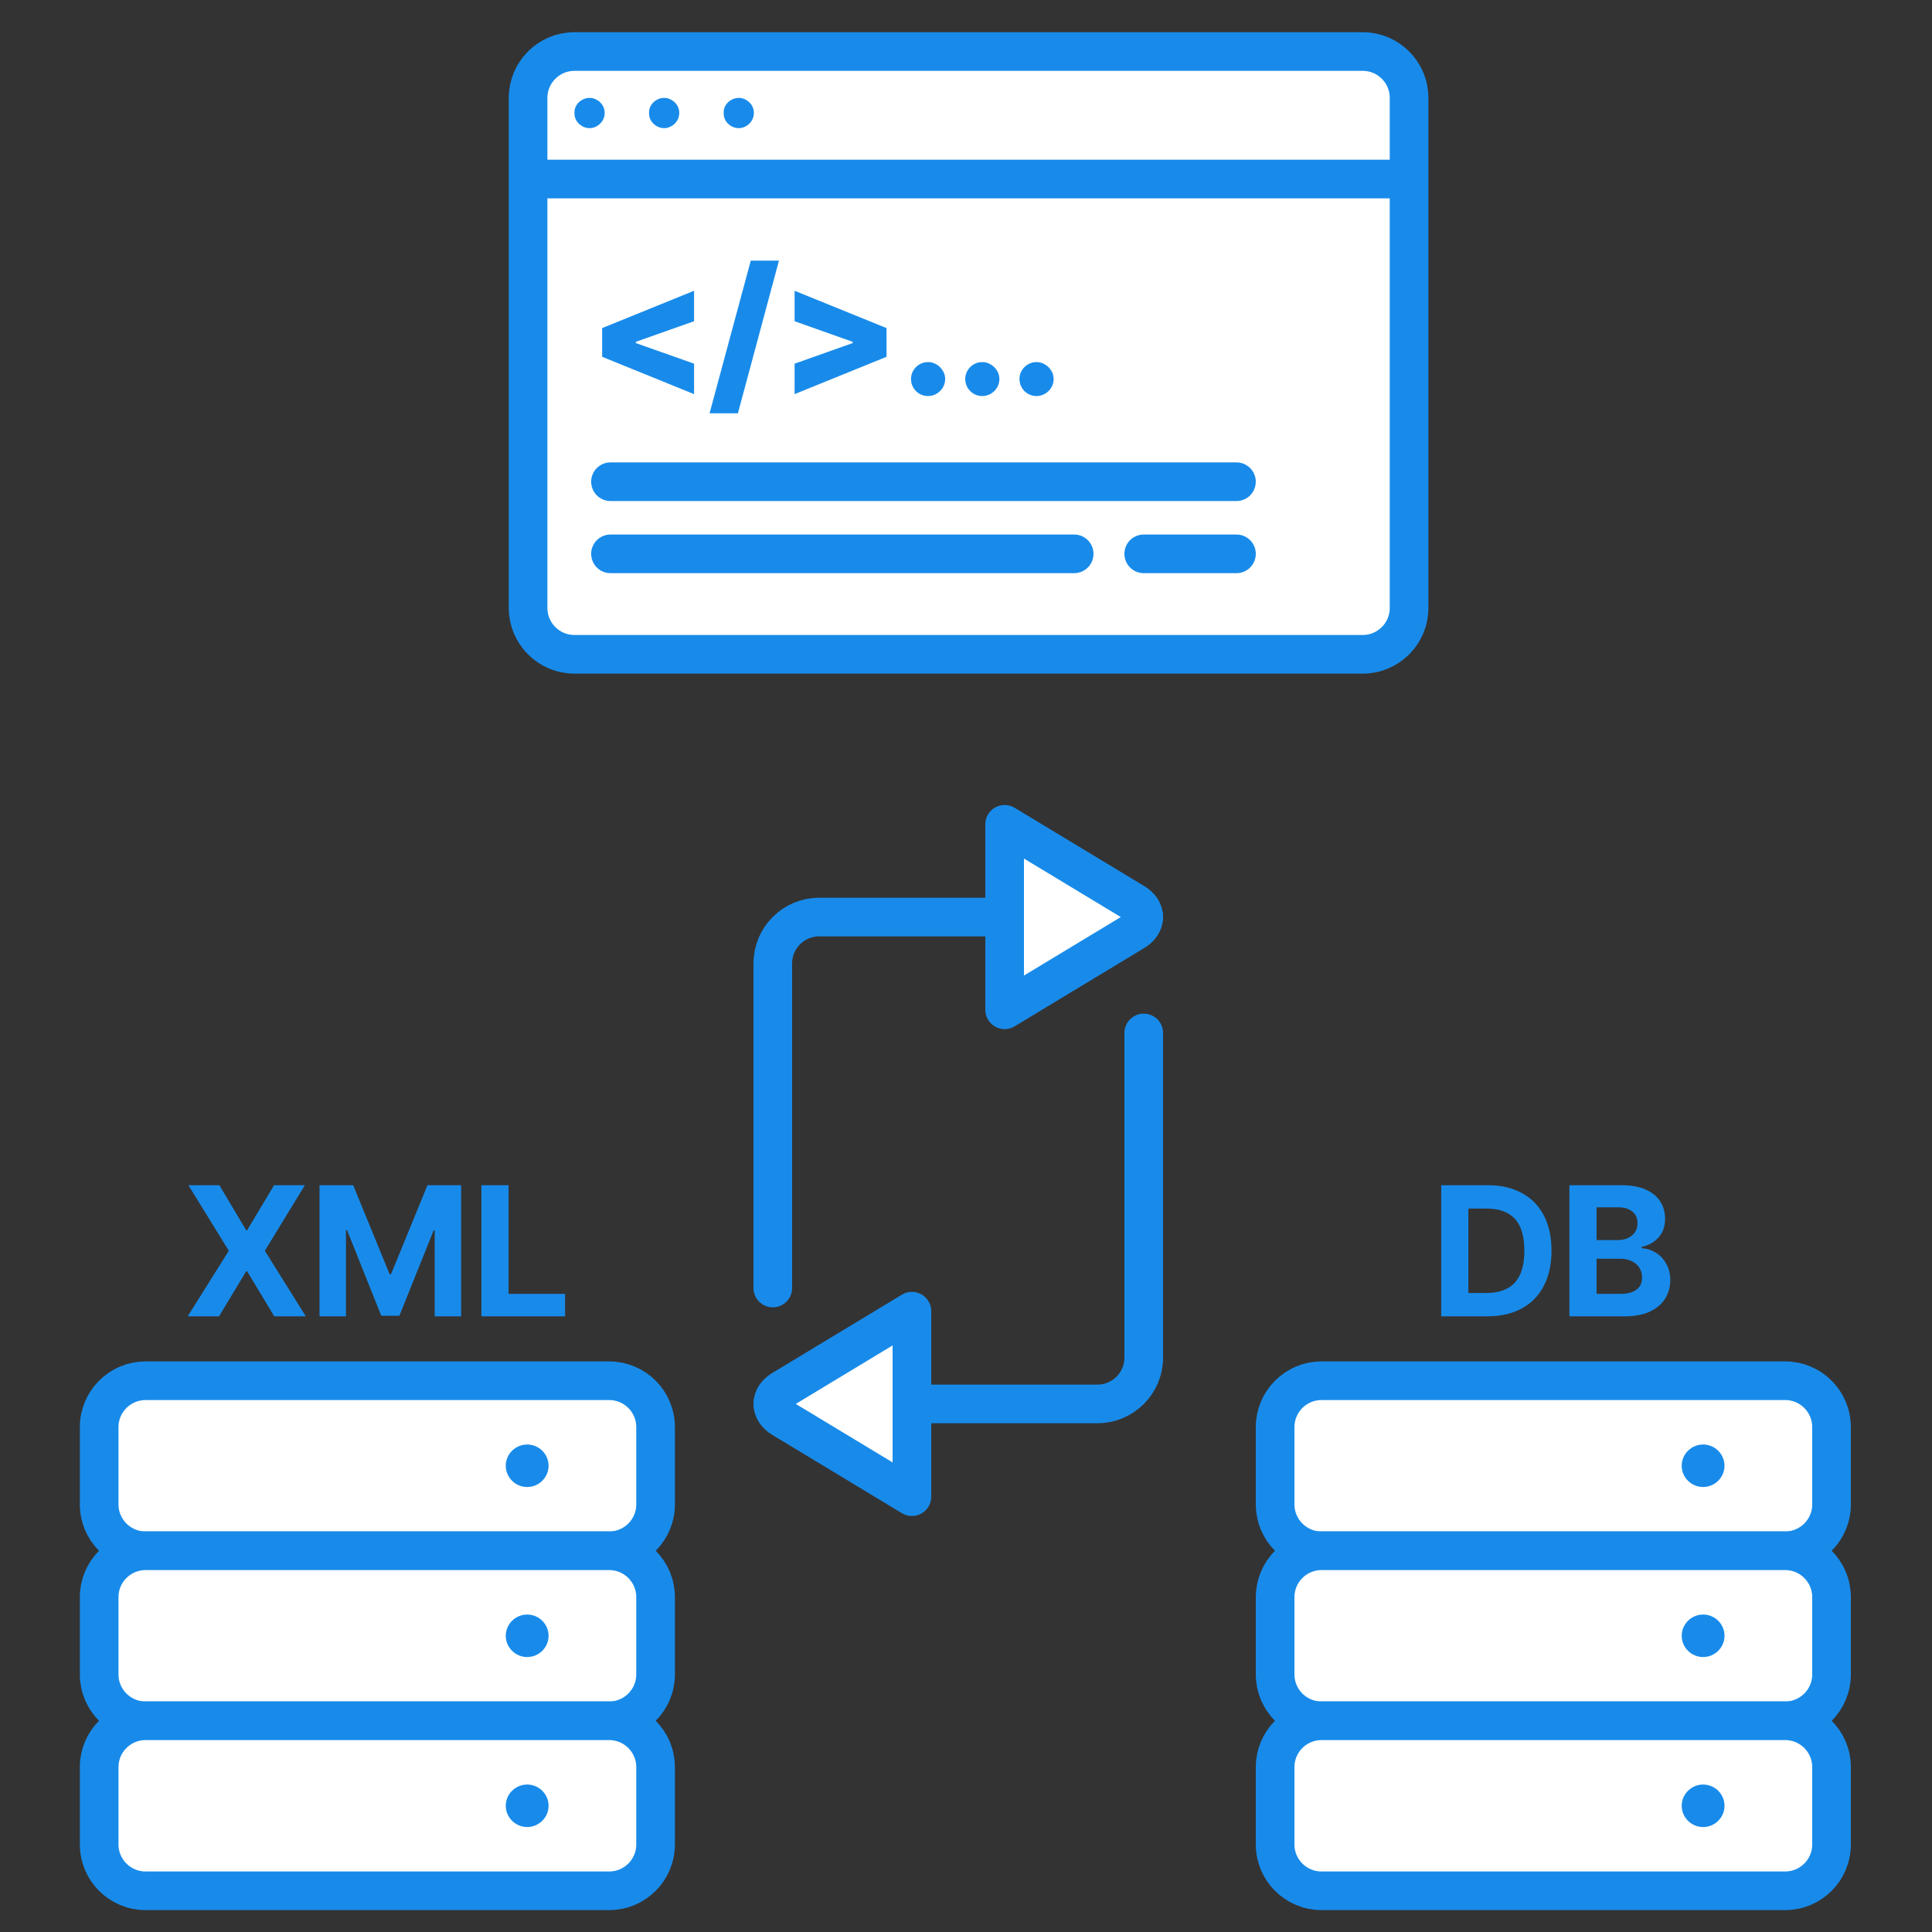 <svg width="150" height="150" viewBox="0 0 150 150" fill="none" xmlns="http://www.w3.org/2000/svg">
<rect x="0" y="0" width="150" height="150" fill="#333333" stroke="none"/>
<path d="M7.699 110.801L7.699 116.8C7.699 118.789 9.311 120.4 11.299 120.4L47.299 120.4C49.287 120.4 50.899 118.789 50.899 116.8V110.801C50.899 108.812 49.287 107.201 47.299 107.201L11.299 107.201C9.311 107.201 7.699 108.812 7.699 110.801Z" fill="white" stroke="#188BEA" stroke-width="3" stroke-linecap="round"/>
<path d="M42.591 113.801C42.591 114.709 41.843 115.451 40.929 115.451C40.015 115.451 39.268 114.709 39.268 113.801C39.268 112.893 40.015 112.151 40.929 112.151C41.843 112.151 42.591 112.893 42.591 113.801Z" fill="#188BEA"/>
<path d="M7.699 124.001L7.699 130.001C7.699 131.989 9.311 133.601 11.299 133.601H47.299C49.287 133.601 50.899 131.989 50.899 130.001V124.001C50.899 122.013 49.287 120.401 47.299 120.401L11.299 120.401C9.311 120.401 7.699 122.013 7.699 124.001Z" fill="white" stroke="#188BEA" stroke-width="3" stroke-linecap="round"/>
<path d="M42.591 127.003C42.591 127.911 41.843 128.652 40.929 128.652C40.015 128.652 39.268 127.911 39.268 127.003C39.268 126.094 40.015 125.353 40.929 125.353C41.843 125.353 42.591 126.094 42.591 127.003Z" fill="#188BEA"/>
<path d="M7.699 137.2L7.699 143.2C7.699 145.189 9.311 146.8 11.299 146.8H47.299C49.287 146.8 50.899 145.189 50.899 143.2V137.2C50.899 135.212 49.287 133.6 47.299 133.6H11.299C9.311 133.6 7.699 135.212 7.699 137.2Z" fill="white" stroke="#188BEA" stroke-width="3" stroke-linecap="round"/>
<path d="M42.591 140.201C42.591 141.109 41.843 141.85 40.929 141.85C40.015 141.85 39.268 141.109 39.268 140.201C39.268 139.292 40.015 138.551 40.929 138.551C41.843 138.551 42.591 139.292 42.591 140.201Z" fill="#188BEA"/>
<path d="M19.115 95.52H19.185L21.28 92.019H23.671L20.563 97.11L23.741 102.2H21.294L19.185 98.699H19.115L17.005 102.2H14.572L17.765 97.11L14.629 92.019H17.034L19.115 95.52ZM27.422 92.019L30.249 98.924H30.361L33.188 92.019H35.803V102.2H33.75V95.535H33.666L31.008 102.158H29.602L26.944 95.506H26.86V102.2H24.807V92.019H27.422ZM37.375 92.019H39.484V100.456H43.872V102.2H37.375V92.019Z" fill="#188BEA"/>
<path d="M99 110.8V116.8C99 118.788 100.612 120.4 102.6 120.4L138.6 120.4C140.588 120.4 142.2 118.788 142.2 116.8V110.8C142.2 108.812 140.588 107.2 138.6 107.2L102.6 107.2C100.612 107.2 99 108.812 99 110.8Z" fill="white" stroke="#188BEA" stroke-width="3" stroke-linecap="round"/>
<path d="M133.889 113.801C133.889 114.709 133.142 115.451 132.228 115.451C131.314 115.451 130.566 114.709 130.566 113.801C130.566 112.893 131.314 112.151 132.228 112.151C133.142 112.151 133.889 112.893 133.889 113.801Z" fill="#188BEA"/>
<path d="M99 124.001V130.001C99 131.989 100.612 133.601 102.6 133.601H138.6C140.588 133.601 142.2 131.989 142.2 130.001V124.001C142.2 122.013 140.588 120.401 138.6 120.401L102.6 120.401C100.612 120.401 99 122.013 99 124.001Z" fill="white" stroke="#188BEA" stroke-width="3" stroke-linecap="round"/>
<path d="M133.891 127.002C133.891 127.91 133.144 128.652 132.23 128.652C131.315 128.652 130.568 127.91 130.568 127.002C130.568 126.094 131.315 125.352 132.23 125.352C133.144 125.352 133.891 126.094 133.891 127.002Z" fill="#188BEA"/>
<path d="M99 137.2V143.2C99 145.189 100.612 146.8 102.6 146.8H138.6C140.588 146.8 142.2 145.189 142.2 143.2V137.2C142.2 135.212 140.588 133.6 138.6 133.6H102.6C100.612 133.6 99 135.212 99 137.2Z" fill="white" stroke="#188BEA" stroke-width="3" stroke-linecap="round"/>
<path d="M133.891 140.201C133.891 141.109 133.144 141.851 132.23 141.851C131.315 141.851 130.568 141.109 130.568 140.201C130.568 139.293 131.315 138.551 132.23 138.551C133.144 138.551 133.891 139.293 133.891 140.201Z" fill="#188BEA"/>
<path d="M111.896 102.2V92.019H115.524C116.541 92.019 117.42 92.223 118.161 92.631C118.906 93.034 119.476 93.617 119.869 94.381C120.263 95.141 120.46 96.046 120.46 97.096C120.46 98.15 120.261 99.062 119.862 99.831C119.468 100.595 118.897 101.181 118.147 101.588C117.401 101.996 116.513 102.2 115.482 102.2H111.896ZM115.397 100.386C116.382 100.386 117.12 100.119 117.612 99.585C118.104 99.05 118.351 98.221 118.351 97.096C118.351 95.98 118.104 95.157 117.612 94.627C117.125 94.098 116.391 93.833 115.411 93.833H114.005V100.386H115.397ZM121.849 92.019H125.899C126.63 92.019 127.249 92.129 127.755 92.349C128.261 92.57 128.641 92.877 128.894 93.27C129.152 93.664 129.278 94.119 129.274 94.635C129.278 95.211 129.112 95.689 128.774 96.069C128.437 96.444 127.994 96.692 127.446 96.814V96.913C127.835 96.931 128.2 97.044 128.542 97.25C128.885 97.456 129.159 97.745 129.365 98.115C129.576 98.481 129.682 98.905 129.682 99.388C129.677 99.936 129.539 100.421 129.267 100.843C128.999 101.265 128.601 101.598 128.071 101.842C127.546 102.081 126.911 102.2 126.166 102.2H121.849V92.019ZM125.744 100.456C126.335 100.461 126.773 100.351 127.059 100.126C127.349 99.901 127.492 99.589 127.488 99.191C127.488 98.905 127.42 98.652 127.284 98.431C127.148 98.211 126.951 98.04 126.693 97.918C126.44 97.792 126.142 97.728 125.8 97.728H123.958V100.456H125.744ZM125.589 96.28C125.885 96.285 126.149 96.233 126.384 96.125C126.623 96.017 126.808 95.865 126.939 95.668C127.071 95.471 127.136 95.239 127.136 94.972C127.141 94.597 127.01 94.297 126.742 94.072C126.475 93.847 126.105 93.735 125.632 93.735H123.958V96.28H125.589Z" fill="#188BEA"/>
<path d="M88.8 71.2L63.6 71.2C61.612 71.2 60 72.812 60 74.8L60 100" stroke="#188BEA" stroke-width="3" stroke-linecap="round"/>
<path d="M78 66.88L78 64L88.082 70.091C88.306 70.226 88.487 70.396 88.612 70.587C88.736 70.779 88.8 70.988 88.8 71.2C88.8 71.412 88.736 71.621 88.612 71.813C88.487 72.004 88.306 72.174 88.082 72.309L78 78.4L78 75.52" fill="white"/>
<path d="M78 66.88L78 64L88.082 70.091C88.306 70.226 88.487 70.396 88.612 70.587C88.736 70.779 88.8 70.988 88.8 71.2C88.8 71.412 88.736 71.621 88.612 71.813C88.487 72.004 88.306 72.174 88.082 72.309L78 78.4L78 75.52L78 66.88Z" stroke="#188BEA" stroke-width="3" stroke-linecap="round" stroke-linejoin="round"/>
<path d="M60.001 109L85.201 109C87.189 109 88.801 107.388 88.801 105.4L88.801 80.2" stroke="#188BEA" stroke-width="3" stroke-linecap="round"/>
<path d="M70.801 104.68L70.801 101.8L60.719 107.891C60.494 108.026 60.313 108.196 60.189 108.387C60.065 108.579 60.001 108.788 60.001 109C60.001 109.212 60.065 109.421 60.189 109.613C60.313 109.804 60.494 109.974 60.719 110.109L70.801 116.2L70.801 113.32" fill="white"/>
<path d="M70.801 104.68L70.801 101.8L60.719 107.891C60.494 108.026 60.313 108.196 60.189 108.387C60.065 108.579 60.001 108.788 60.001 109C60.001 109.212 60.065 109.421 60.189 109.613C60.313 109.804 60.494 109.974 60.719 110.109L70.801 116.2L70.801 113.32L70.801 104.68Z" stroke="#188BEA" stroke-width="3" stroke-linecap="round" stroke-linejoin="round"/>
<path d="M41 7.6C41 5.612 42.612 4 44.6 4H105.8C107.788 4 109.4 5.612 109.4 7.6V13.9V47.2C109.4 49.188 107.788 50.8 105.8 50.8H44.6C42.612 50.8 41 49.188 41 47.2V13.9V7.6Z" fill="white"/>
<path d="M41 13.9V47.2C41 49.188 42.612 50.8 44.6 50.8H105.8C107.788 50.8 109.4 49.188 109.4 47.2V13.9M41 13.9V7.6C41 5.612 42.612 4 44.6 4H105.8C107.788 4 109.4 5.612 109.4 7.6V13.9M41 13.9H109.4" stroke="#188BEA" stroke-width="3"/>
<path d="M57.365 9.949C57.15 9.949 56.95 9.895 56.767 9.787C56.585 9.679 56.439 9.536 56.332 9.358C56.228 9.175 56.179 8.978 56.184 8.767C56.179 8.556 56.228 8.362 56.332 8.184C56.439 8.006 56.585 7.865 56.767 7.762C56.95 7.654 57.15 7.6 57.365 7.6C57.567 7.6 57.757 7.654 57.935 7.762C58.117 7.865 58.263 8.006 58.371 8.184C58.478 8.362 58.532 8.556 58.532 8.767C58.532 8.978 58.478 9.175 58.371 9.358C58.263 9.536 58.117 9.679 57.935 9.787C57.757 9.895 57.567 9.949 57.365 9.949Z" fill="#188BEA"/>
<path d="M51.572 9.949C51.357 9.949 51.157 9.895 50.974 9.787C50.792 9.679 50.646 9.536 50.539 9.358C50.435 9.175 50.386 8.978 50.391 8.767C50.386 8.556 50.435 8.362 50.539 8.184C50.646 8.006 50.792 7.865 50.974 7.762C51.157 7.654 51.357 7.6 51.572 7.6C51.774 7.6 51.964 7.654 52.142 7.762C52.325 7.865 52.47 8.006 52.578 8.184C52.685 8.362 52.739 8.556 52.739 8.767C52.739 8.978 52.685 9.175 52.578 9.358C52.47 9.536 52.325 9.679 52.142 9.787C51.964 9.895 51.774 9.949 51.572 9.949Z" fill="#188BEA"/>
<path d="M45.781 9.949C45.566 9.949 45.366 9.895 45.184 9.787C45.001 9.679 44.855 9.536 44.748 9.358C44.644 9.175 44.595 8.978 44.6 8.767C44.595 8.556 44.644 8.362 44.748 8.184C44.855 8.006 45.001 7.865 45.184 7.762C45.366 7.654 45.566 7.6 45.781 7.6C45.983 7.6 46.173 7.654 46.351 7.762C46.533 7.865 46.679 8.006 46.787 8.184C46.894 8.362 46.948 8.556 46.948 8.767C46.948 8.978 46.894 9.175 46.787 9.358C46.679 9.536 46.533 9.679 46.351 9.787C46.173 9.895 45.983 9.949 45.781 9.949Z" fill="#188BEA"/>
<path d="M46.75 25.473L53.887 22.575V24.94L49.361 26.54V26.635L53.887 28.235V30.6L46.75 27.702V25.473ZM57.291 32.09H55.09L58.289 20.237H60.477L57.291 32.09ZM61.693 30.6V28.235L66.205 26.635V26.54L61.693 24.94V22.575L68.83 25.473V27.702L61.693 30.6ZM72.057 30.75C71.815 30.75 71.592 30.691 71.387 30.573C71.186 30.454 71.027 30.295 70.908 30.094C70.79 29.889 70.731 29.666 70.731 29.424C70.731 29.187 70.79 28.969 70.908 28.768C71.027 28.567 71.186 28.408 71.387 28.29C71.592 28.171 71.815 28.112 72.057 28.112C72.284 28.112 72.499 28.171 72.699 28.29C72.904 28.408 73.068 28.567 73.191 28.768C73.319 28.969 73.383 29.187 73.383 29.424C73.383 29.666 73.321 29.889 73.198 30.094C73.075 30.295 72.911 30.454 72.706 30.573C72.501 30.691 72.284 30.75 72.057 30.75ZM76.268 30.75C76.026 30.75 75.803 30.691 75.598 30.573C75.397 30.454 75.238 30.295 75.119 30.094C75.001 29.889 74.941 29.666 74.941 29.424C74.941 29.187 75.001 28.969 75.119 28.768C75.238 28.567 75.397 28.408 75.598 28.29C75.803 28.171 76.026 28.112 76.268 28.112C76.495 28.112 76.71 28.171 76.91 28.29C77.115 28.408 77.279 28.567 77.402 28.768C77.53 28.969 77.594 29.187 77.594 29.424C77.594 29.666 77.532 29.889 77.409 30.094C77.286 30.295 77.122 30.454 76.917 30.573C76.712 30.691 76.495 30.75 76.268 30.75ZM80.478 30.75C80.237 30.75 80.014 30.691 79.809 30.573C79.608 30.454 79.449 30.295 79.33 30.094C79.212 29.889 79.152 29.666 79.152 29.424C79.152 29.187 79.212 28.969 79.33 28.768C79.449 28.567 79.608 28.408 79.809 28.29C80.014 28.171 80.237 28.112 80.478 28.112C80.706 28.112 80.921 28.171 81.121 28.29C81.326 28.408 81.49 28.567 81.613 28.768C81.741 28.969 81.805 29.187 81.805 29.424C81.805 29.666 81.743 29.889 81.62 30.094C81.497 30.295 81.333 30.454 81.128 30.573C80.923 30.691 80.706 30.75 80.478 30.75Z" fill="#188BEA"/>
<path d="M47.398 37.4H95.998" stroke="#188BEA" stroke-width="3" stroke-linecap="round"/>
<path d="M47.398 43H83.398" stroke="#188BEA" stroke-width="3" stroke-linecap="round"/>
<path d="M88.799 43L95.999 43" stroke="#188BEA" stroke-width="3" stroke-linecap="round"/>
</svg>

